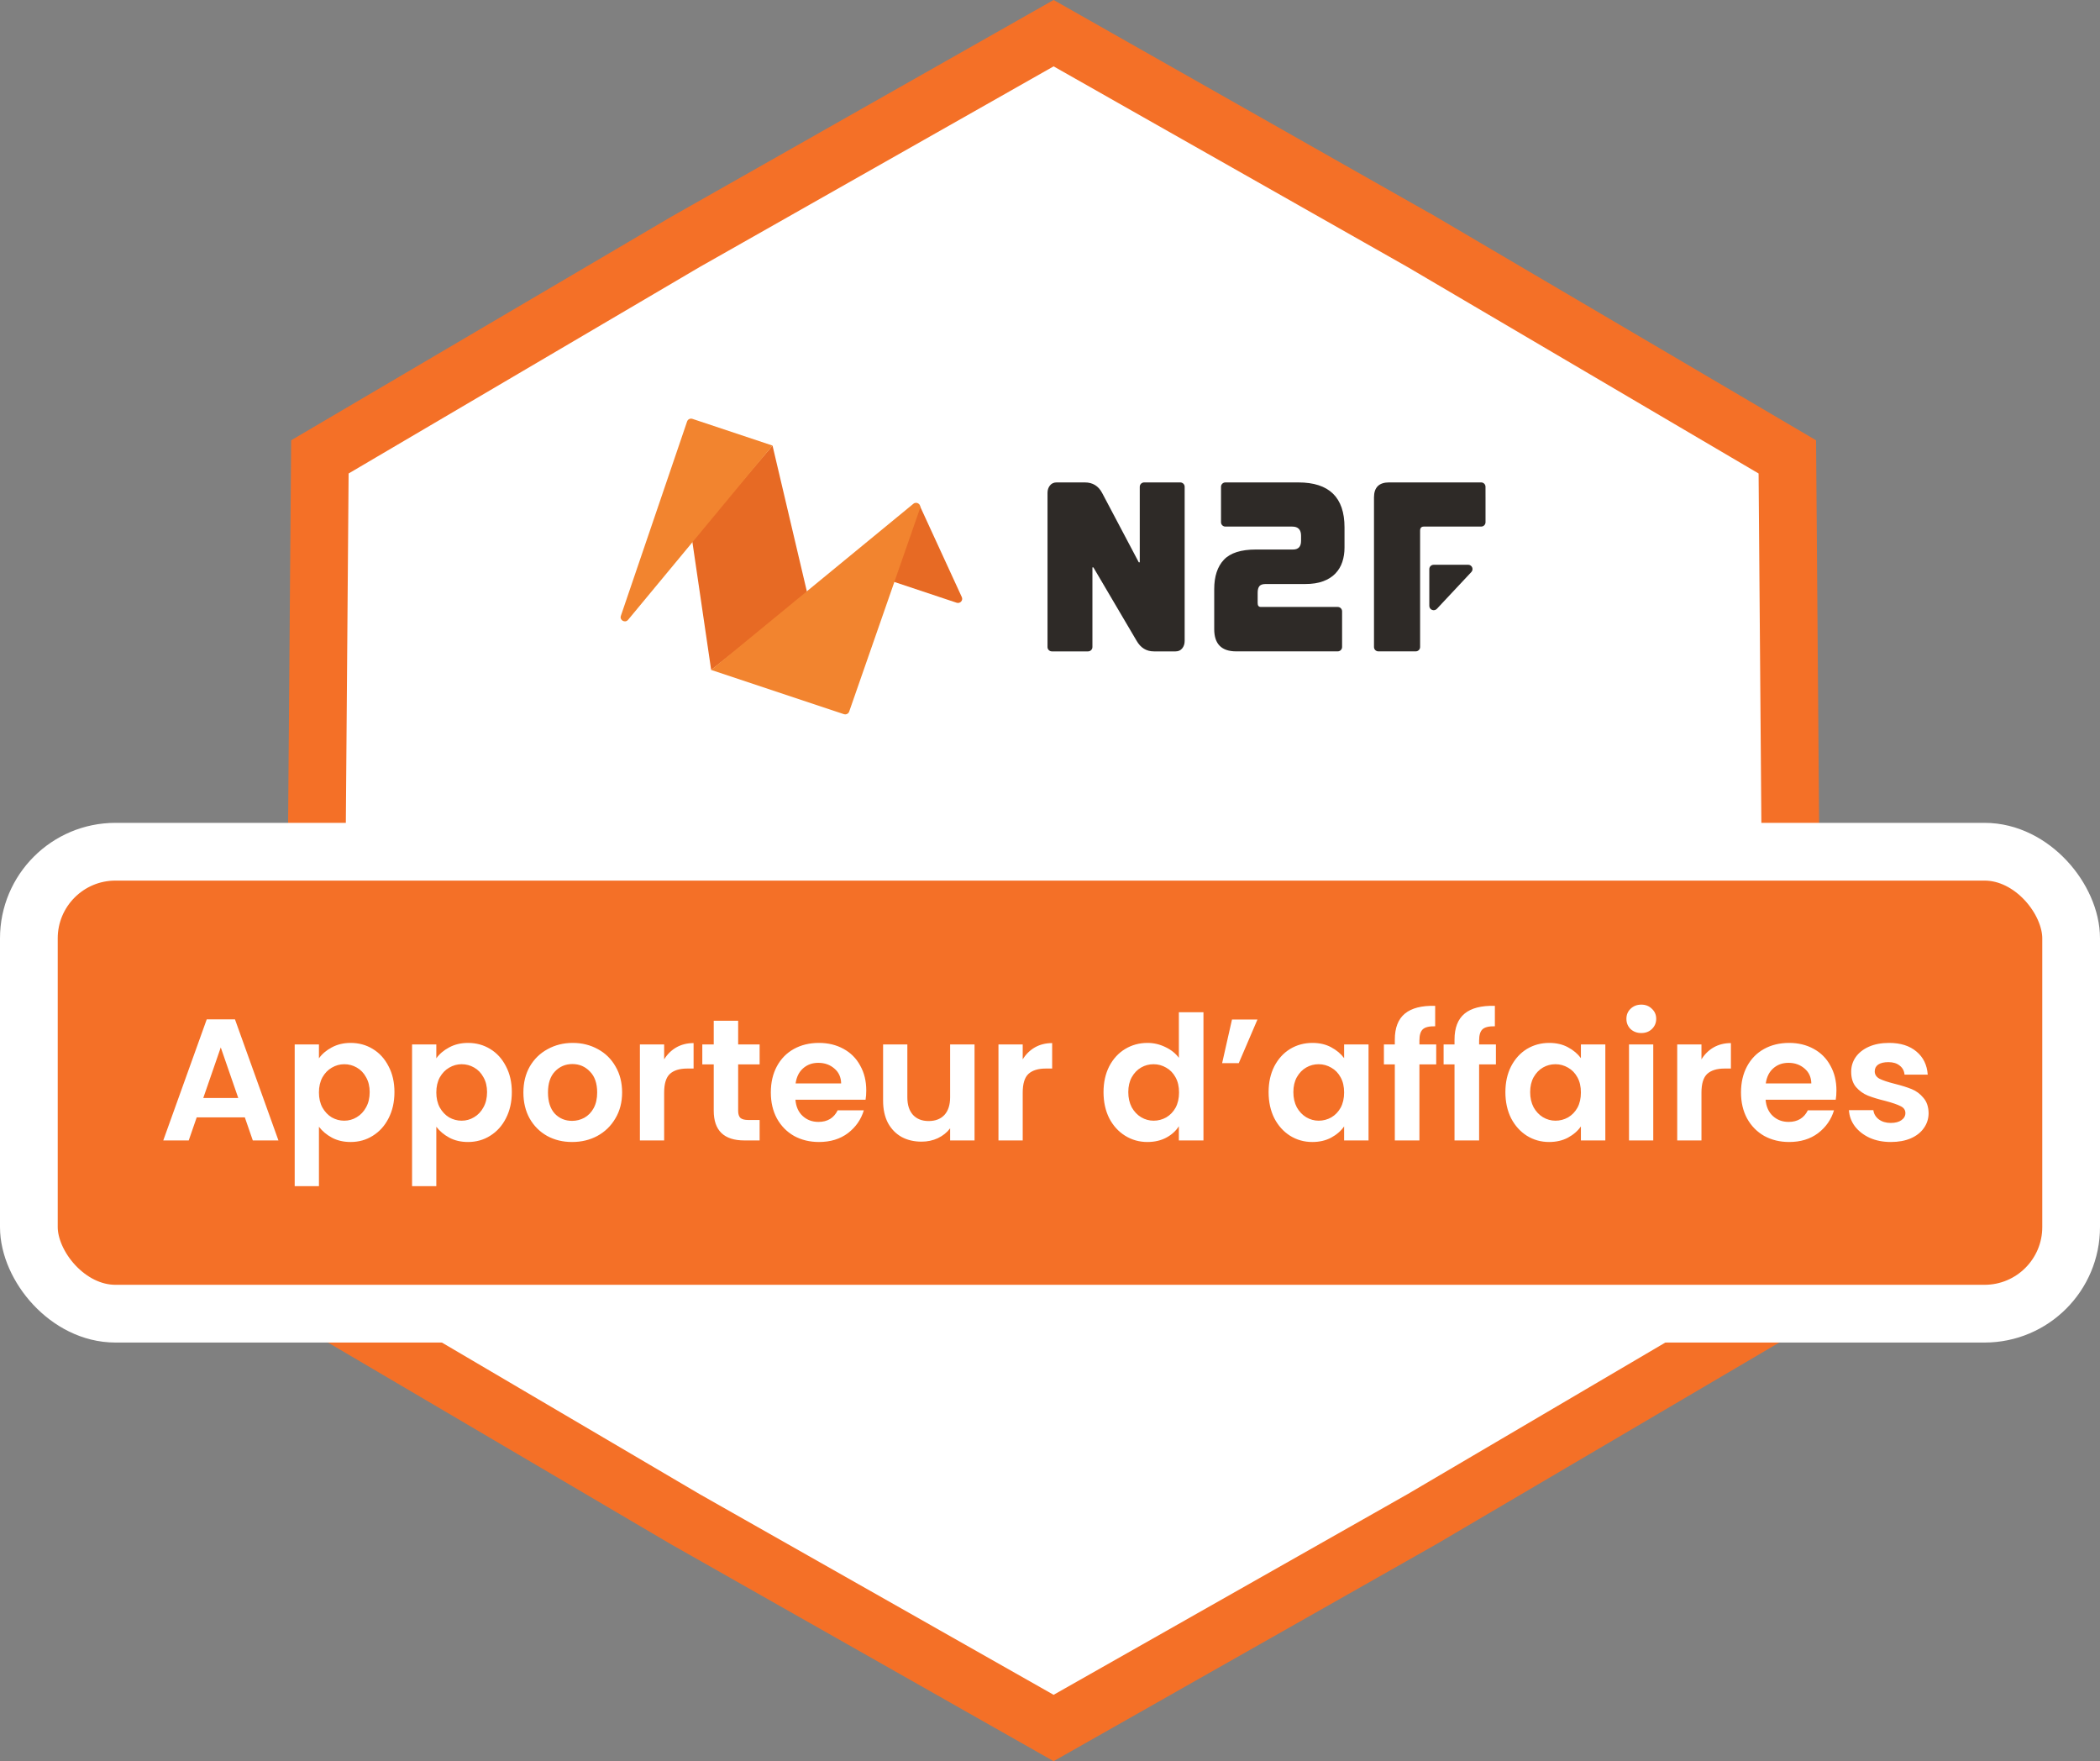 <?xml version="1.0" encoding="UTF-8"?>
<svg xmlns="http://www.w3.org/2000/svg" width="291" height="244" viewBox="0 0 291 244" fill="none">
  <rect x="0" y="0" width="291" height="244" fill="#808080" stroke="none"/>
  <path d="M197.042 33.528H197.043L247.673 63.299L248.139 122L247.673 180.7L197.055 210.464L146 239.402L94.944 210.464L44.326 180.7L43.86 122L44.326 63.299L94.957 33.528L146 4.597L197.042 33.528Z" fill="white" stroke="#F47027" stroke-width="8"></path>
  <g clip-path="url(#clip0_1491_808)">
    <path d="M133.279 82.722C133.489 83.18 133.046 83.665 132.564 83.505L123.485 80.48C123.18 80.379 123.017 80.052 123.119 79.751L126.393 70.15C126.562 69.656 127.255 69.621 127.473 70.096L133.279 82.722Z" fill="#E76A24"></path>
    <path d="M98.546 92.814L95.942 75.063C95.919 74.901 95.966 74.736 96.073 74.61L107.05 61.73L111.806 81.928C111.857 82.144 111.778 82.37 111.603 82.508L98.546 92.814Z" fill="#E76A24"></path>
    <path d="M87.034 85.873C86.624 86.368 85.827 85.931 86.034 85.325L95.212 58.392C95.314 58.091 95.644 57.929 95.948 58.03L107.049 61.73L87.034 85.873Z" fill="#F2842F"></path>
    <path d="M98.546 92.814L116.938 98.941C117.241 99.041 117.569 98.882 117.673 98.583L127.488 70.426C127.679 69.876 127.019 69.424 126.567 69.796L98.546 92.814Z" fill="#F2842F"></path>
    <path d="M150.332 66.837C151.416 66.837 152.216 67.326 152.731 68.309L157.803 77.906H157.939V67.438C157.939 67.106 158.21 66.837 158.546 66.837H163.553C163.888 66.837 164.16 67.106 164.16 67.438V88.807C164.16 89.208 164.046 89.55 163.821 89.827C163.595 90.105 163.291 90.245 162.907 90.245H159.898C158.859 90.245 158.06 89.755 157.499 88.773L151.513 78.608H151.378V89.644C151.378 89.976 151.106 90.245 150.771 90.245H145.764C145.428 90.245 145.156 89.976 145.156 89.644V68.275C145.156 67.874 145.271 67.535 145.496 67.255C145.721 66.977 146.025 66.837 146.41 66.837H150.332Z" fill="#2E2A27"></path>
    <path d="M179.92 66.837C184.182 66.837 186.311 68.912 186.311 73.058V75.865C186.311 76.577 186.211 77.242 186.006 77.855C185.802 78.467 185.483 79.001 185.044 79.46C184.604 79.916 184.04 80.275 183.354 80.528C182.665 80.785 181.838 80.912 180.868 80.912H175.391C174.962 80.912 174.671 81.011 174.512 81.213C174.353 81.415 174.276 81.716 174.276 82.117V83.555C174.276 83.911 174.422 84.089 174.716 84.089H185.368C185.703 84.089 185.975 84.358 185.975 84.69V89.641C185.975 89.973 185.703 90.242 185.368 90.242H171.299C169.27 90.242 168.256 89.218 168.256 87.167V81.617C168.256 79.857 168.702 78.502 169.592 77.553C170.482 76.605 171.964 76.132 174.038 76.132H179.175C179.92 76.132 180.29 75.732 180.29 74.927V74.225C180.29 73.38 179.885 72.955 179.072 72.955H169.805C169.469 72.955 169.198 72.686 169.198 72.355V67.438C169.198 67.106 169.469 66.837 169.805 66.837H179.92Z" fill="#2E2A27"></path>
    <path d="M205.851 68.936V72.355C205.851 72.686 205.579 72.955 205.243 72.955H197.296C196.956 72.955 196.787 73.147 196.787 73.523V89.641C196.787 89.973 196.515 90.242 196.179 90.242H191.003C190.667 90.242 190.396 89.973 190.396 89.641V68.908C190.396 67.525 191.095 66.834 192.49 66.834H205.241C205.576 66.834 205.848 67.102 205.848 67.433L205.851 68.936Z" fill="#2E2A27"></path>
    <path d="M203.887 79.251C204.247 78.867 203.971 78.242 203.441 78.242L198.667 78.246C198.332 78.246 198.061 78.515 198.061 78.846V83.94C198.061 84.486 198.738 84.749 199.113 84.348L203.887 79.251Z" fill="#2E2A27"></path>
  </g>
  <rect x="4" y="118" width="283" height="64" rx="12" fill="#F47027"></rect>
  <rect x="4" y="118" width="283" height="64" rx="12" stroke="white" stroke-width="8"></rect>
  <path d="M33.928 154.808H27.256L26.152 158H22.624L28.648 141.224H32.56L38.584 158H35.032L33.928 154.808ZM33.016 152.12L30.592 145.112L28.168 152.12H33.016ZM44.196 146.624C44.628 146.016 45.22 145.512 45.972 145.112C46.74 144.696 47.612 144.488 48.588 144.488C49.724 144.488 50.748 144.768 51.66 145.328C52.588 145.888 53.316 146.688 53.844 147.728C54.388 148.752 54.66 149.944 54.66 151.304C54.66 152.664 54.388 153.872 53.844 154.928C53.316 155.968 52.588 156.776 51.66 157.352C50.748 157.928 49.724 158.216 48.588 158.216C47.612 158.216 46.748 158.016 45.996 157.616C45.26 157.216 44.66 156.712 44.196 156.104V164.336H40.836V144.704H44.196V146.624ZM51.228 151.304C51.228 150.504 51.06 149.816 50.724 149.24C50.404 148.648 49.972 148.2 49.428 147.896C48.9 147.592 48.324 147.44 47.7 147.44C47.092 147.44 46.516 147.6 45.972 147.92C45.444 148.224 45.012 148.672 44.676 149.264C44.356 149.856 44.196 150.552 44.196 151.352C44.196 152.152 44.356 152.848 44.676 153.44C45.012 154.032 45.444 154.488 45.972 154.808C46.516 155.112 47.092 155.264 47.7 155.264C48.324 155.264 48.9 155.104 49.428 154.784C49.972 154.464 50.404 154.008 50.724 153.416C51.06 152.824 51.228 152.12 51.228 151.304ZM60.461 146.624C60.893 146.016 61.485 145.512 62.237 145.112C63.005 144.696 63.877 144.488 64.853 144.488C65.989 144.488 67.013 144.768 67.925 145.328C68.853 145.888 69.581 146.688 70.109 147.728C70.653 148.752 70.925 149.944 70.925 151.304C70.925 152.664 70.653 153.872 70.109 154.928C69.581 155.968 68.853 156.776 67.925 157.352C67.013 157.928 65.989 158.216 64.853 158.216C63.877 158.216 63.013 158.016 62.261 157.616C61.525 157.216 60.925 156.712 60.461 156.104V164.336H57.101V144.704H60.461V146.624ZM67.493 151.304C67.493 150.504 67.325 149.816 66.989 149.24C66.669 148.648 66.237 148.2 65.693 147.896C65.165 147.592 64.589 147.44 63.965 147.44C63.357 147.44 62.781 147.6 62.237 147.92C61.709 148.224 61.277 148.672 60.941 149.264C60.621 149.856 60.461 150.552 60.461 151.352C60.461 152.152 60.621 152.848 60.941 153.44C61.277 154.032 61.709 154.488 62.237 154.808C62.781 155.112 63.357 155.264 63.965 155.264C64.589 155.264 65.165 155.104 65.693 154.784C66.237 154.464 66.669 154.008 66.989 153.416C67.325 152.824 67.493 152.12 67.493 151.304ZM79.271 158.216C77.991 158.216 76.839 157.936 75.815 157.376C74.791 156.8 73.983 155.992 73.391 154.952C72.815 153.912 72.527 152.712 72.527 151.352C72.527 149.992 72.823 148.792 73.415 147.752C74.023 146.712 74.847 145.912 75.887 145.352C76.927 144.776 78.087 144.488 79.367 144.488C80.647 144.488 81.807 144.776 82.847 145.352C83.887 145.912 84.703 146.712 85.295 147.752C85.903 148.792 86.207 149.992 86.207 151.352C86.207 152.712 85.895 153.912 85.271 154.952C84.663 155.992 83.831 156.8 82.775 157.376C81.735 157.936 80.567 158.216 79.271 158.216ZM79.271 155.288C79.879 155.288 80.447 155.144 80.975 154.856C81.519 154.552 81.951 154.104 82.271 153.512C82.591 152.92 82.751 152.2 82.751 151.352C82.751 150.088 82.415 149.12 81.743 148.448C81.087 147.76 80.279 147.416 79.319 147.416C78.359 147.416 77.551 147.76 76.895 148.448C76.255 149.12 75.935 150.088 75.935 151.352C75.935 152.616 76.247 153.592 76.871 154.28C77.511 154.952 78.311 155.288 79.271 155.288ZM92.032 146.768C92.464 146.064 93.024 145.512 93.712 145.112C94.416 144.712 95.216 144.512 96.112 144.512V148.04H95.224C94.168 148.04 93.368 148.288 92.824 148.784C92.296 149.28 92.032 150.144 92.032 151.376V158H88.672V144.704H92.032V146.768ZM102.287 147.464V153.896C102.287 154.344 102.391 154.672 102.599 154.88C102.823 155.072 103.191 155.168 103.703 155.168H105.263V158H103.151C100.319 158 98.903 156.624 98.903 153.872V147.464H97.319V144.704H98.903V141.416H102.287V144.704H105.263V147.464H102.287ZM120.039 151.064C120.039 151.544 120.007 151.976 119.943 152.36H110.223C110.303 153.32 110.639 154.072 111.231 154.616C111.823 155.16 112.551 155.432 113.415 155.432C114.663 155.432 115.551 154.896 116.079 153.824H119.703C119.319 155.104 118.583 156.16 117.495 156.992C116.407 157.808 115.071 158.216 113.487 158.216C112.207 158.216 111.055 157.936 110.031 157.376C109.023 156.8 108.231 155.992 107.655 154.952C107.095 153.912 106.815 152.712 106.815 151.352C106.815 149.976 107.095 148.768 107.655 147.728C108.215 146.688 108.999 145.888 110.007 145.328C111.015 144.768 112.175 144.488 113.487 144.488C114.751 144.488 115.879 144.76 116.871 145.304C117.879 145.848 118.655 146.624 119.199 147.632C119.759 148.624 120.039 149.768 120.039 151.064ZM116.559 150.104C116.543 149.24 116.231 148.552 115.623 148.04C115.015 147.512 114.271 147.248 113.391 147.248C112.559 147.248 111.855 147.504 111.279 148.016C110.719 148.512 110.375 149.208 110.247 150.104H116.559ZM135.044 144.704V158H131.66V156.32C131.228 156.896 130.66 157.352 129.956 157.688C129.268 158.008 128.516 158.168 127.7 158.168C126.66 158.168 125.74 157.952 124.94 157.52C124.14 157.072 123.508 156.424 123.044 155.576C122.596 154.712 122.372 153.688 122.372 152.504V144.704H125.732V152.024C125.732 153.08 125.996 153.896 126.524 154.472C127.052 155.032 127.772 155.312 128.684 155.312C129.612 155.312 130.34 155.032 130.868 154.472C131.396 153.896 131.66 153.08 131.66 152.024V144.704H135.044ZM141.719 146.768C142.151 146.064 142.711 145.512 143.399 145.112C144.103 144.712 144.903 144.512 145.799 144.512V148.04H144.911C143.855 148.04 143.055 148.288 142.511 148.784C141.983 149.28 141.719 150.144 141.719 151.376V158H138.359V144.704H141.719V146.768ZM152.917 151.304C152.917 149.96 153.181 148.768 153.709 147.728C154.253 146.688 154.989 145.888 155.917 145.328C156.845 144.768 157.877 144.488 159.013 144.488C159.877 144.488 160.701 144.68 161.485 145.064C162.269 145.432 162.893 145.928 163.357 146.552V140.24H166.765V158H163.357V156.032C162.941 156.688 162.357 157.216 161.605 157.616C160.853 158.016 159.981 158.216 158.989 158.216C157.869 158.216 156.845 157.928 155.917 157.352C154.989 156.776 154.253 155.968 153.709 154.928C153.181 153.872 152.917 152.664 152.917 151.304ZM163.381 151.352C163.381 150.536 163.221 149.84 162.901 149.264C162.581 148.672 162.149 148.224 161.605 147.92C161.061 147.6 160.477 147.44 159.853 147.44C159.229 147.44 158.653 147.592 158.125 147.896C157.597 148.2 157.165 148.648 156.829 149.24C156.509 149.816 156.349 150.504 156.349 151.304C156.349 152.104 156.509 152.808 156.829 153.416C157.165 154.008 157.597 154.464 158.125 154.784C158.669 155.104 159.245 155.264 159.853 155.264C160.477 155.264 161.061 155.112 161.605 154.808C162.149 154.488 162.581 154.04 162.901 153.464C163.221 152.872 163.381 152.168 163.381 151.352ZM170.719 141.248H174.247L171.655 147.296H169.351L170.719 141.248ZM175.792 151.304C175.792 149.96 176.056 148.768 176.584 147.728C177.128 146.688 177.856 145.888 178.768 145.328C179.696 144.768 180.728 144.488 181.864 144.488C182.856 144.488 183.72 144.688 184.456 145.088C185.208 145.488 185.808 145.992 186.256 146.6V144.704H189.64V158H186.256V156.056C185.824 156.68 185.224 157.2 184.456 157.616C183.704 158.016 182.832 158.216 181.84 158.216C180.72 158.216 179.696 157.928 178.768 157.352C177.856 156.776 177.128 155.968 176.584 154.928C176.056 153.872 175.792 152.664 175.792 151.304ZM186.256 151.352C186.256 150.536 186.096 149.84 185.776 149.264C185.456 148.672 185.024 148.224 184.48 147.92C183.936 147.6 183.352 147.44 182.728 147.44C182.104 147.44 181.528 147.592 181 147.896C180.472 148.2 180.04 148.648 179.704 149.24C179.384 149.816 179.224 150.504 179.224 151.304C179.224 152.104 179.384 152.808 179.704 153.416C180.04 154.008 180.472 154.464 181 154.784C181.544 155.104 182.12 155.264 182.728 155.264C183.352 155.264 183.936 155.112 184.48 154.808C185.024 154.488 185.456 154.04 185.776 153.464C186.096 152.872 186.256 152.168 186.256 151.352ZM199.018 147.464H196.69V158H193.282V147.464H191.77V144.704H193.282V144.032C193.282 142.4 193.746 141.2 194.674 140.432C195.602 139.664 197.002 139.304 198.874 139.352V142.184C198.058 142.168 197.49 142.304 197.17 142.592C196.85 142.88 196.69 143.4 196.69 144.152V144.704H199.018V147.464ZM207.291 147.464H204.963V158H201.555V147.464H200.043V144.704H201.555V144.032C201.555 142.4 202.019 141.2 202.947 140.432C203.875 139.664 205.275 139.304 207.147 139.352V142.184C206.331 142.168 205.763 142.304 205.443 142.592C205.123 142.88 204.963 143.4 204.963 144.152V144.704H207.291V147.464ZM208.604 151.304C208.604 149.96 208.868 148.768 209.396 147.728C209.941 146.688 210.669 145.888 211.581 145.328C212.509 144.768 213.541 144.488 214.677 144.488C215.669 144.488 216.533 144.688 217.269 145.088C218.021 145.488 218.621 145.992 219.069 146.6V144.704H222.453V158H219.069V156.056C218.637 156.68 218.037 157.2 217.269 157.616C216.517 158.016 215.645 158.216 214.653 158.216C213.533 158.216 212.509 157.928 211.581 157.352C210.669 156.776 209.941 155.968 209.396 154.928C208.868 153.872 208.604 152.664 208.604 151.304ZM219.069 151.352C219.069 150.536 218.909 149.84 218.589 149.264C218.269 148.672 217.837 148.224 217.293 147.92C216.749 147.6 216.165 147.44 215.541 147.44C214.917 147.44 214.341 147.592 213.812 147.896C213.285 148.2 212.853 148.648 212.517 149.24C212.197 149.816 212.037 150.504 212.037 151.304C212.037 152.104 212.197 152.808 212.517 153.416C212.853 154.008 213.285 154.464 213.812 154.784C214.357 155.104 214.933 155.264 215.541 155.264C216.165 155.264 216.749 155.112 217.293 154.808C217.837 154.488 218.269 154.04 218.589 153.464C218.909 152.872 219.069 152.168 219.069 151.352ZM227.438 143.12C226.846 143.12 226.35 142.936 225.95 142.568C225.566 142.184 225.374 141.712 225.374 141.152C225.374 140.592 225.566 140.128 225.95 139.76C226.35 139.376 226.846 139.184 227.438 139.184C228.03 139.184 228.518 139.376 228.902 139.76C229.302 140.128 229.502 140.592 229.502 141.152C229.502 141.712 229.302 142.184 228.902 142.568C228.518 142.936 228.03 143.12 227.438 143.12ZM229.094 144.704V158H225.734V144.704H229.094ZM235.774 146.768C236.206 146.064 236.766 145.512 237.454 145.112C238.158 144.712 238.958 144.512 239.854 144.512V148.04H238.966C237.91 148.04 237.11 148.288 236.566 148.784C236.038 149.28 235.774 150.144 235.774 151.376V158H232.414V144.704H235.774V146.768ZM254.477 151.064C254.477 151.544 254.445 151.976 254.381 152.36H244.661C244.741 153.32 245.077 154.072 245.669 154.616C246.261 155.16 246.989 155.432 247.853 155.432C249.101 155.432 249.989 154.896 250.517 153.824H254.141C253.757 155.104 253.021 156.16 251.933 156.992C250.845 157.808 249.509 158.216 247.925 158.216C246.645 158.216 245.493 157.936 244.469 157.376C243.461 156.8 242.669 155.992 242.093 154.952C241.533 153.912 241.253 152.712 241.253 151.352C241.253 149.976 241.533 148.768 242.093 147.728C242.653 146.688 243.437 145.888 244.445 145.328C245.453 144.768 246.613 144.488 247.925 144.488C249.189 144.488 250.317 144.76 251.309 145.304C252.317 145.848 253.093 146.624 253.637 147.632C254.197 148.624 254.477 149.768 254.477 151.064ZM250.997 150.104C250.981 149.24 250.669 148.552 250.061 148.04C249.453 147.512 248.709 147.248 247.829 147.248C246.997 147.248 246.293 147.504 245.717 148.016C245.157 148.512 244.813 149.208 244.685 150.104H250.997ZM262.017 158.216C260.929 158.216 259.953 158.024 259.089 157.64C258.225 157.24 257.537 156.704 257.025 156.032C256.529 155.36 256.257 154.616 256.209 153.8H259.593C259.657 154.312 259.905 154.736 260.337 155.072C260.785 155.408 261.337 155.576 261.993 155.576C262.633 155.576 263.129 155.448 263.481 155.192C263.849 154.936 264.033 154.608 264.033 154.208C264.033 153.776 263.809 153.456 263.361 153.248C262.929 153.024 262.233 152.784 261.273 152.528C260.281 152.288 259.465 152.04 258.825 151.784C258.201 151.528 257.657 151.136 257.193 150.608C256.745 150.08 256.521 149.368 256.521 148.472C256.521 147.736 256.729 147.064 257.145 146.456C257.577 145.848 258.185 145.368 258.969 145.016C259.769 144.664 260.705 144.488 261.777 144.488C263.361 144.488 264.625 144.888 265.569 145.688C266.513 146.472 267.033 147.536 267.129 148.88H263.913C263.865 148.352 263.641 147.936 263.241 147.632C262.857 147.312 262.337 147.152 261.681 147.152C261.073 147.152 260.601 147.264 260.265 147.488C259.945 147.712 259.785 148.024 259.785 148.424C259.785 148.872 260.009 149.216 260.457 149.456C260.905 149.68 261.601 149.912 262.545 150.152C263.505 150.392 264.297 150.64 264.921 150.896C265.545 151.152 266.081 151.552 266.529 152.096C266.993 152.624 267.233 153.328 267.249 154.208C267.249 154.976 267.033 155.664 266.601 156.272C266.185 156.88 265.577 157.36 264.777 157.712C263.993 158.048 263.073 158.216 262.017 158.216Z" fill="white"></path>
  <defs>
    <clipPath id="clip0_1491_808">
      <rect width="120" height="41" fill="white" transform="translate(86 58)"></rect>
    </clipPath>
  </defs>
</svg>
